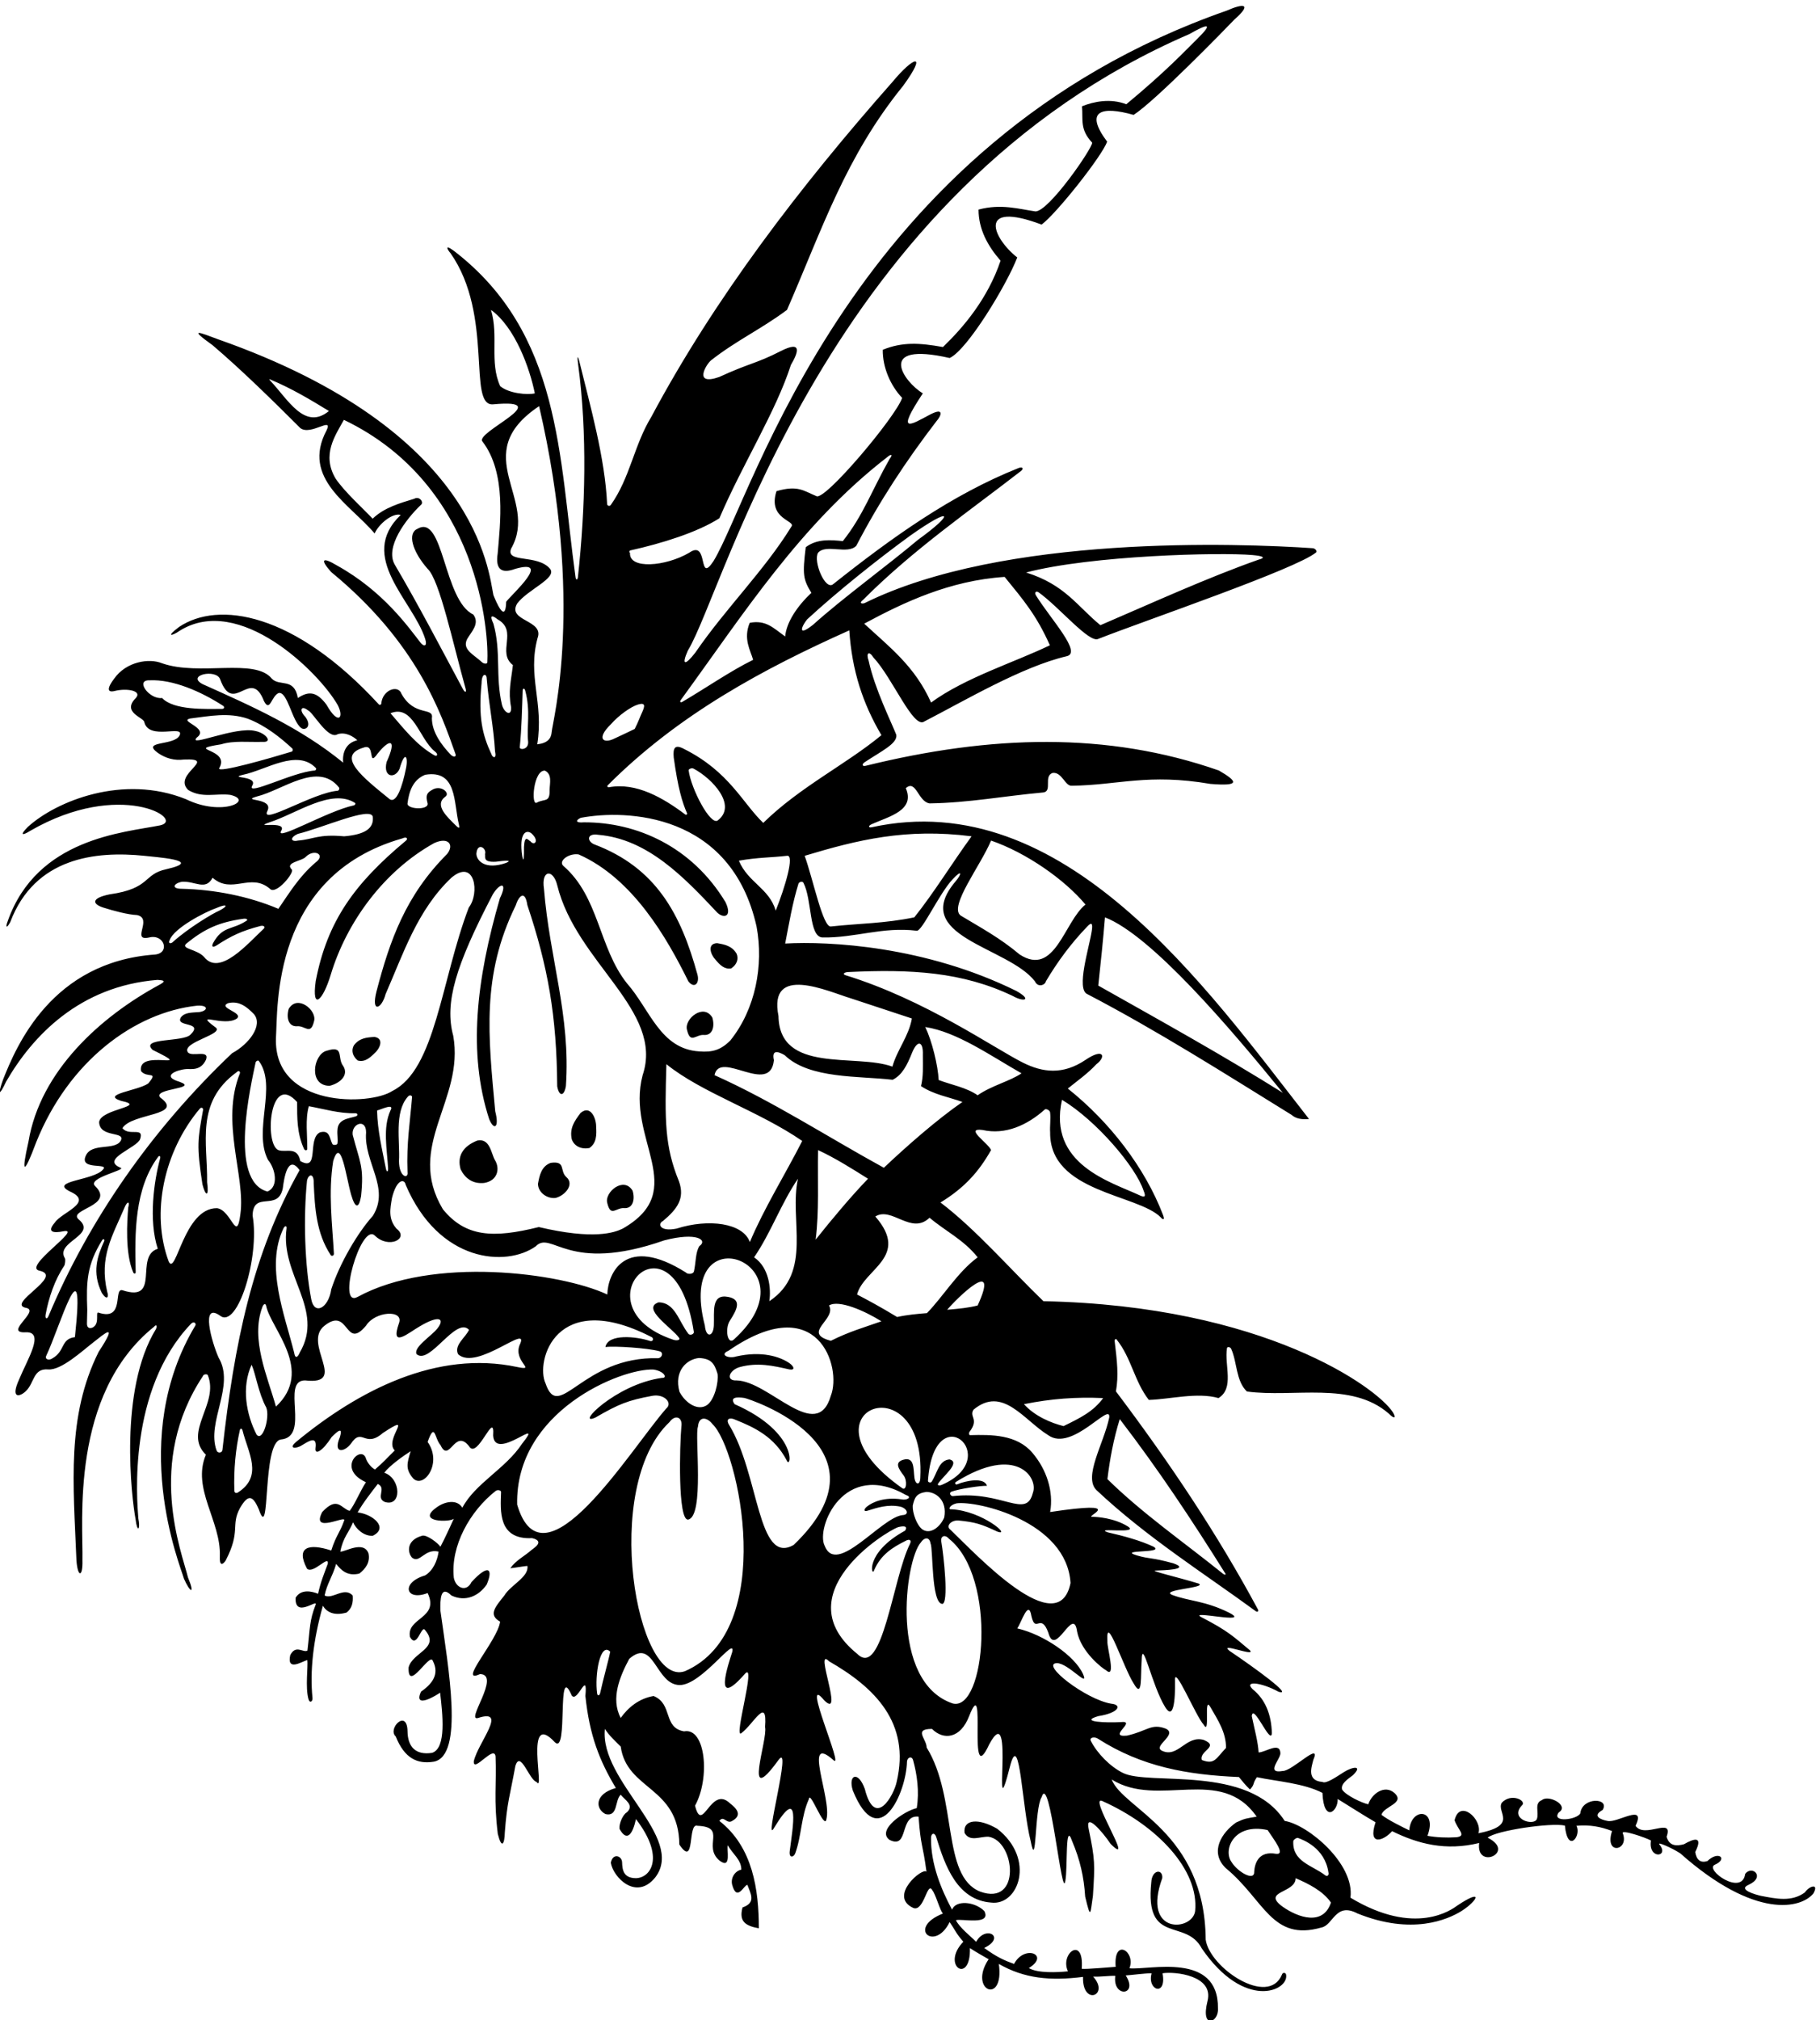 <?xml version="1.0" encoding="UTF-8" standalone="no"?>
<svg xmlns:inkscape="http://www.inkscape.org/namespaces/inkscape" xmlns:sodipodi="http://sodipodi.sourceforge.net/DTD/sodipodi-0.dtd" xmlns="http://www.w3.org/2000/svg" xmlns:svg="http://www.w3.org/2000/svg" version="1.1" id="svg1" width="721.435" height="800.535" viewBox="0 0 721.435 800.535">
  <defs id="defs1"></defs>
  <g id="g1" transform="translate(-41.865,-116.519)">
    <path id="path1" d="m 5694,1425.03 c -39.94,-29.05 -85.44,-18.77 -130.71,-10.24 -15.51,3.52 -69.82,18.41 -37.54,32.68 52.65,23.6 10.52,60.3 -9.66,32.67 -9.08,-67.17 -121.56,12.72 -90.78,27.24 40.31,17.49 11.5,43.67 -21.96,10.98 -19.99,-6.02 -32.41,2.93 -36.13,27.14 24.73,49.47 -4.48,39.94 -33.46,23.19 -21.12,-5.66 -43.73,-6.66 -51.87,22.2 21.79,61.72 -65.35,-7.26 -92.59,32.68 32.68,68.98 -54.46,7.26 -83.51,14.52 -19.97,3.63 -47.2,14.52 -14.52,32.68 22.45,36.71 -61.27,39.23 -66.52,-9.93 -10.32,-19.98 -87.83,-28.35 -64.2,2.67 32.68,19.97 -30.25,54.1 -50.55,36.49 -23.6,-9.08 -7.54,-36.49 -14.8,-56.46 -9.43,-21.57 -81.7,0 -45.39,39.94 18.12,14.3 -30.86,39.46 -59.04,8.86 -17.43,-27.85 51.15,-67.34 -69.62,-90.89 12.53,40.96 -56.15,103.55 -71.15,38.55 10.45,-29.99 36.68,-46.34 5.64,-50.51 -30.54,-1.91 -59.3,-0.53 -86.53,4.27 C 4600,1675 4520,1680 4515,1610 c -20.79,10 -63.74,31.04 -82.75,46.25 5.45,25.41 72.62,34.49 38.13,65.35 -29.05,25.42 -67.39,-2.58 -77.56,-33.95 -18.59,3.8 -66.68,26.22 -78.05,43.95 -5.11,17.29 18.27,32.03 32.16,42.65 31.16,30.47 -1.41,25.54 -26.84,9.34 -23.75,-15.13 -53.2,-35.64 -63.93,-29.31 -47.21,3.63 -32.68,43.57 -27.24,65.36 25.01,58.16 -61.72,-32.68 -90.77,-32.68 -52.65,-9.08 -7.26,34.49 -7.26,52.65 -0.98,35.87 -44.95,2.56 -64.92,2.56 -1.62,30.22 -11.88,67.82 -20.41,108.18 4.05,41 56.98,-89.2 59.91,-50.83 -1.62,55.4 -19.08,100.11 -57.2,130.98 -26.94,26.1 24.82,21.04 77.17,-7.53 46.29,-14.03 -71.45,71.55 -146,121.68 -34.19,27.54 79.16,-19.19 60.67,1.77 -48.57,40.6 -65.72,57.99 -143.41,98.04 -47.45,24.19 154.51,-23.43 80.45,14.52 -71.09,35.24 -117.25,33.4 -168.04,52.21 -40.06,16.15 103.77,21.04 78.55,34.01 -64.94,20.02 -152.2,39.42 -127.06,38.94 18.88,0.67 105.81,2.58 50.86,21.67 -69.09,18.82 -66.52,11.33 -108.17,23.34 -60.9,18.66 86.19,5.01 49.34,26.1 -38.55,18.17 -88.55,31.89 -136.2,42.71 -44.34,15.93 98.21,-6.58 59.14,17.96 -40.56,24.98 -91.12,28.33 -105.64,28.33 -23.61,0 110.98,49.74 -125.29,14.28 10.9,61.73 -10.89,127.08 -52.65,176.1 -46.53,55.15 -122.52,54.67 -186.02,52.93 -3.38,-0.1 -4,6.69 -1.61,9.84 29.38,38.61 -1.7,44.08 11.73,65.91 87.14,72.62 150.03,-31.28 223.11,-76.03 70.8,-50.83 187.39,102.68 181.54,52.65 -16.34,-78.07 -77.91,-176.43 -38.12,-216.04 149.23,-140.45 323.92,-250.34 474.83,-360.87 5.14,-3.77 9.53,-0.39 6.6,5.06 -121.63,226.34 -265.56,440.72 -423.34,649.91 8.45,47.31 3.37,90.76 -3.81,149.92 -0.54,4.4 3.3,7.85 5.62,4.97 44.39,-55.12 53.09,-125.09 96.23,-180.31 63.54,1.82 144.14,23.61 207.68,5.45 47.95,29.76 17.1,97.16 25.23,148.72 0.79,5.06 9.88,3.77 12.52,-2 18.08,-39.53 13.7,-95.48 46.96,-127.17 139.68,-18.96 311.64,31.48 423.08,-66.08 17.83,-17.95 21.88,-11.89 11.56,4.69 -46.71,72.54 -382.59,317.18 -1041.11,330.5 -98.03,94.41 -201.51,214.22 -306.81,294.11 70.39,43.09 113.48,90.28 150.68,156.12 -7.26,19.98 -81.35,67.25 -25.41,59.91 68.05,-15.3 132.91,14.02 185.62,61.09 3.54,3.16 14.82,-2 15.69,-8.5 2.53,-18.97 -1.15,-40.92 0.2,-59.85 -1.92,-178.84 261.18,-183.84 329.6,-252.99 3.31,-4.54 14.16,-12.16 6.99,6.63 -54.11,141.87 -159.75,278.33 -283.94,377.08 29.05,23.6 58.1,43.57 85.33,72.61 29.59,22.27 21.83,49.79 -32.68,12.71 -67.85,-45.7 -128.39,-37.19 -186.6,-8.05 -86.02,43.06 -290.94,187.23 -528.34,260.34 -10.35,3.19 -4.48,9.44 9.24,9.6 184.23,8.72 338.41,0.97 489.62,-71.66 33.62,-18.92 57.38,-11.1 10.01,15.23 -271.74,134.18 -558.93,148.63 -688.95,141.3 11.52,59.26 21.55,120.01 39.56,178.19 1.85,5.99 12.15,7.99 14.83,2.82 26.33,-50.82 15.71,-160.28 56.35,-162.86 98.04,-1.81 179.73,32.68 281.39,19.97 15.88,-2.28 67.84,112.52 107.37,153.78 29,31.12 26.14,14.26 9.14,-5.74 -141.8,-165.96 155.47,-194.66 235.69,-298.72 9.08,-19.95 30.87,-10.89 32.68,0 34.5,58.09 74.44,112.56 123.46,163.39 14.24,15.36 16.35,6.93 13.25,-13.36 -7.68,-50.28 -47.28,-173.37 -13.25,-188.15 208.77,-108.93 408.47,-236.02 608.18,-359.47 14.52,-12.71 32.67,-14.52 52.64,-12.71 -306.44,392.88 -729.82,994.93 -1303.51,869.3 -9.64,-2.11 -11.02,4.27 0.16,9.23 53.16,23.6 130.02,41.26 101.52,107.27 30.86,27.23 36.31,-39.94 70.8,-45.39 118.01,1.82 219.67,21.79 339.49,32.68 27.28,4.05 -0.48,48.58 27.23,58.09 28.62,3.66 37.21,-40.9 58.1,-38.12 137.97,1.82 225.92,37.25 412.11,5.45 89.6,-7.29 82.2,6.78 25.42,39.94 -333.03,116.3 -679.25,105.99 -1053.26,13.88 -10.23,-2.17 -11.11,5 -2.61,10.68 48.68,32.51 98.46,55.48 94.51,81.68 -15.52,39.51 -64.25,136.69 -82.34,220.33 -8.76,24.39 1.47,30.53 13.65,10.68 57.75,-61.38 119.63,-215.15 152.21,-191.12 119.83,61.73 291.53,163.44 424.06,194.3 46.8,10.48 -45.84,108.23 -91.32,181.19 -5.28,8.45 -0.06,14.88 8.03,9.11 61.18,-43.71 150.64,-152.32 177.6,-138.59 143.42,56.28 591.4,208.86 649.27,257.73 4.03,3.41 -2.66,11.98 -9.87,12.47 -220.22,14.92 -922.18,40.99 -1335.64,-163.45 -7.6,-2.89 -18.53,-0.85 -4.47,9.82 149.53,149.96 318.39,265.71 470.24,383.6 9.73,7.55 4.63,13.6 -7.41,8.8 -199.36,-79.53 -377.22,-206.91 -551.84,-345.58 -23.87,-21.46 -60.66,68.79 -45.39,93.29 23.6,27.23 88.55,-6.37 113.96,20.87 68.68,132.2 148.4,253.2 238.98,371.24 14.3,15.87 24.32,42.37 -19.41,19.51 -57.34,-30.51 -103.44,-60.8 -21.27,63.33 -56.78,33.81 -142.69,155.98 79.88,105.3 52.39,23.64 169.63,216.98 201.52,299.55 -72.93,57.24 -121.76,170.79 72.62,98.03 44.51,33.12 179.56,203.38 195.31,247.03 -69.48,92.66 -16.18,106.82 78.82,79.76 64.92,41.51 274.1,256.66 300.43,284.13 54.5,47.94 26.73,48.68 -22.72,26.61 C 2847.93,6640.17 2560.4,5586.84 2441.32,5391.94 c -47.59,-71.83 -13.25,66.08 -72.33,24.96 -70.26,-41.22 -180.17,-50.35 -176.53,-0.38 -3.25,1.59 -2.41,6.48 1.14,7.27 93.7,20.74 199.97,53.95 265.25,95.76 67.17,157.95 168.18,317.05 213.13,456.99 20.58,34.67 36.7,75.56 -31.59,40.45 -72,-36.79 -90.59,-34.48 -182.34,-76.62 -77.01,-26.82 -39.74,36.02 -24.66,49.24 73.86,58.43 152.01,94.61 226.97,150.83 105.3,241.45 174.11,455.83 346.58,668.24 73.34,101.12 30.98,87.32 -32.5,10.74 -275.95,-312.26 -530.12,-644.49 -718.92,-998.51 -50.87,-83.07 -62.99,-181.24 -120.32,-261.64 -3.34,-4.97 -10.72,-2.9 -10.99,2.85 -6.23,136.26 -49.87,290.54 -82.13,422.18 -5.52,22.52 -7.62,18.93 -4.44,-4.64 27.96,-207.76 21.63,-432.61 -0.4,-635.05 -1.04,-9.52 -5.88,-9.97 -7.15,-0.75 -49.93,361.42 -42.36,726.6 -362.79,972.68 -31.44,22.64 -16.19,-0.33 -9.82,-7.15 130.48,-186.13 48.75,-458.69 127.83,-450.35 191.53,17.72 -56.24,-83.51 -32.68,-110.74 72.62,-94.41 52.65,-246.91 45.39,-334.05 -6.7,-44.6 9.07,-61.72 52.65,-45.39 110.06,31.18 -9.08,-74.43 -27.23,-98.03 -1.82,-68.99 -30.87,1.81 -38.13,19.97 -14.48,67.5 -45.28,489.72 -820.736,762.03 -54.676,20.38 -90.824,35.79 -16.191,-17.69 85.327,-72.62 179.727,-165.21 261.427,-246.9 31.28,-24.02 99.17,36.83 78.06,-7.26 -76.24,-143.43 72.62,-221.49 143.43,-306.82 12.7,29.05 54.13,62.45 77.73,55.19 -130.71,-125.27 36.64,-254.89 72.95,-369.26 6.61,-20.8 -2.14,-24.43 -12.71,-12.71 -36.31,46.33 -111.2,154.51 -250.31,231.53 -44.29,26.62 -50.62,17.87 -17.28,-19.48 257.54,-211.62 327.88,-422.1 370.73,-542.67 3.16,-8.91 -6.75,-9.65 -14.23,-1.78 -27.98,29.41 -56.23,67.56 -56.23,109.1 6.13,34.23 -51.93,2.62 -90.77,72.62 -9.31,27.64 -56.61,12.14 -60,-29.39 -0.27,-3.35 -4.88,-5.08 -7.36,-2.38 -252.36,274.84 -478.832,309.12 -595.269,230.78 -41.688,-31.22 -20.766,-27.19 1.992,-11.22 177.197,110.61 414.587,-123.04 470.817,-221.6 19.84,-38.22 1.41,-61.17 -33.49,1.13 -28.93,38.82 -52.64,41.75 -85.32,19.97 -11.2,62.45 -54.47,32.68 -78.07,58.1 -50.7,62.01 -215.445,6.29 -326.781,45.38 -38.261,15.76 -106.863,5.33 -142.875,-46.17 -29.886,-39.78 -10.058,-39.69 2.043,-36.32 34.946,8.77 82.625,1.16 62.766,-20.99 -43.57,-43.57 25.418,-58.1 25.418,-72.62 14.523,-54.46 118.687,-6.23 105.297,-38.13 -14.524,-32.67 -116,-15.48 -65.36,-52.64 23.602,-16.34 49.02,-23.6 78.071,-19.97 103.457,4.42 -36.313,-43.58 12.707,-90.78 41.754,-25.41 83.507,-9.07 125.264,-14.52 72.36,-16.56 -23.846,-65.84 -131.971,-12.89 -186.954,75.4 -386.153,-5.38 -470.946,-82.26 -26.359,-26.43 -16.371,-26.52 6.899,-11.89 267.933,154.71 464.226,33.52 387.242,16.26 -108.93,-21.78 -367.059,-38.13 -454.27,-284.95 -8.144,-20.79 -2.742,-22.58 7.489,-2.98 72.98,192.77 254.886,211.97 399.578,197.16 27.23,-3.63 183.894,-12.92 65.355,-39.94 -70.066,-14.97 -45.293,-57.43 -168.836,-74.91 -55.902,-11.29 -51.988,-28.9 -18.797,-39.46 30.868,-9.81 73.543,-21.13 100.274,-22.22 48.976,-10.06 -19.75,-79.45 36.527,-66.74 44.274,11.07 62.867,-45.47 18.156,-50.83 -309.347,-21.61 -414.363,-273.47 -453.652,-372.13 -16.101,-44.69 -12.758,-52.64 8.82,-6.7 78.848,136.52 219.329,284.77 451.305,303.2 6.871,-1.12 31.848,-0.01 8.27,-13.14 -178.047,-95.63 -357.914,-258.55 -392.739,-468.47 -21.933,-96.07 -14.523,-102.67 22.469,-3.28 96.856,242.73 293.656,388.28 480.426,408.15 33.617,1.94 32.805,-14.79 6.699,-19.09 -25.305,-1.85 -44.023,-1 -55.371,-15.76 -18.547,-30.57 69.953,-11.13 28.277,-51.77 -22.582,-22.58 -151.371,-8.36 -112.601,-45.23 136.117,-66.71 -46.403,6.34 -34.578,-63.23 18.855,-22.51 53.593,1.68 21.433,-36.82 -30.711,-21.63 -142.597,-32.17 -80.711,-51.86 81.524,-17.03 -61.507,-23.34 -65.554,-63.27 1.597,-48.34 80.894,-25.51 64.027,-56.13 -18.156,-29.05 -85.859,-4.68 -103.527,-43.55 -21.789,-45.39 71.636,-20.21 50.875,-41.78 -27.45,-32.92 -162.481,-33.38 -98.035,-65.36 72.621,-32.67 -25.415,-61.72 -45.387,-92.58 -25.414,-29.05 -3.41,-31.76 25.418,-25.86 61.449,11.71 -124.071,-107.42 -70.805,-117.57 74.438,-16.34 -102.305,-99.22 -39.937,-110.74 42.671,-8.62 -70.551,-77 0,-72.62 55.488,0.87 4.207,-79.29 -21.297,-140.91 -26.922,-59.47 3.3,-51.52 20.965,-33.79 24.964,24.2 20.851,67.81 65.687,63.96 39.547,-3.12 102.172,55.69 137.582,82.92 26.363,20.28 75.184,64 13.102,-30.27 -96.219,-192.44 -75.446,-394.52 -66.297,-621.33 3.738,-52.04 19.312,-51.19 17.824,0 2.691,110.83 -37.883,493.58 213.48,695.88 6.434,7.88 9.832,3.69 5.973,-6.42 -111.875,-181.37 -72.734,-504.7 -61.047,-567.06 4.926,-41.9 15.231,-31.47 8.133,3.22 -4.191,56.19 -31.582,380.84 156.488,578.46 6.532,7.74 15.942,5.14 14.078,-3.61 -202.332,-336.46 -46.378,-713.51 -34.441,-755.45 17.914,-40.97 34.09,-49.54 11.941,3.83 -18.367,76.12 -126.32,341.9 44.18,599.49 1.449,6.76 13.27,7.22 14.844,3.38 34.918,-85.09 -75.121,-169.46 -5.637,-237.21 -42.719,-100.82 44.856,-196.82 41.653,-301.63 -1.907,-31.27 8.75,-26.59 17.355,-13.43 45.752,88.33 14.442,103.96 42.442,156.02 24.1,41.22 37.84,39.77 56.5,-4.35 35.54,-103.34 8.46,199.84 65.35,208.78 89.25,7.7 -1.05,176.24 72.18,176.1 131.99,-15.36 -10.45,110.74 58.54,163.39 73.48,57.8 59.91,-76.25 123.45,0 27.01,43.23 113.13,48.1 98.03,7.26 -27.23,-78.06 28.11,-28.71 62.38,-9.29 58.91,34.92 74.85,22.19 51.98,-6.73 -17.93,-22.67 -72.88,-56.62 -61.71,-76.57 39.11,-33.14 117.02,113.79 156.13,72.63 -10.89,-23.61 -45.39,-45.39 -32.68,-72.63 56.5,-52.02 217.52,97.59 183.37,27.24 -19.43,-49.42 52.71,-77.92 -7.27,-65.36 -239.64,50.84 -472.02,-68.99 -659.01,-223.3 -20.47,-17.39 -6.28,-21.46 12.71,-12.71 23.05,13.54 50.83,34.49 45.39,-5.45 -2.84,-22.35 20.32,-10.28 48.2,32.94 18.81,18.8 33.86,30.91 24.41,-0.26 -21.19,-50.03 12.49,-46 32.68,-19.97 33.65,50.87 41.08,-14.91 95.4,32.12 98.13,64.71 2.31,-18.22 35.31,-52.09 -22.98,-22.25 -33.24,-34.88 -58.75,-56.6 -6.8,3 -20.22,14.85 -26.57,31.19 -11.55,45.67 -91.35,-27.71 -0.44,-69.21 -16.67,-25.09 -33.33,-66.42 -48.62,-85.39 -25.42,7.26 -36.42,45.3 -81.66,-3.35 -35.1,-67.39 73.24,-7.15 65.36,-25.42 -13.69,-38.73 -23.27,-42.02 -38.49,-89.24 -67.02,21.85 -106.59,10.92 -72.25,-54.18 18.48,-17.17 65.75,42.7 61.94,14.74 -10.67,-29.26 -21.13,-53.52 -28.93,-89.5 -18.16,7.26 -50.73,15.29 -67.07,-11.94 -2.62,-62.38 66.08,-2.4 59.91,-20.3 -18.99,-48.84 -16.27,-67.69 -24.58,-137.12 -12.71,-7.26 -34.93,19.03 -51.27,-13.64 -10.83,-49.39 34.71,-18.82 50.94,-14.42 2.62,-18.34 -6.51,-81.37 3.46,-116.55 3.84,-13.57 13,-6.88 11.93,3.68 -7.96,78.16 1.7,170.93 31.02,274.46 10.89,-18.15 32.53,-31.01 70.66,-20.12 16.33,12.71 19.96,30.86 18.15,50.83 -25.42,27.24 -60.09,-12.7 -83.69,0 6.93,35.04 23.49,55.99 34.38,94.12 14.53,-18.16 32.97,-37.84 69.28,-28.76 18.15,14.52 32.68,32.68 27.23,59.91 -14.52,39.94 -71.42,3.63 -84.12,5.44 8.42,43.14 25.41,56.61 38.12,87.48 7.26,-18.16 31.48,-42.09 58.71,-40.27 48.54,24.1 -0.72,64.85 -45.13,69.53 14.81,27.12 41.83,61.29 59.98,84.89 27.23,-12.71 -6.93,-40.7 20.3,-53.41 51.73,-16.89 50,69.46 -0.95,86.85 16.34,21.79 58.72,51.45 78.68,64.16 -10.89,-36.31 -16.4,-53.2 7.59,-81.3 31.7,-31.15 87.87,45.58 42.92,108.86 22.22,61.79 20.41,10.34 38.56,-9.63 26.18,-55.72 41.97,51.59 84.89,-3.08 25.09,-42.83 77.48,113.16 71.86,31.48 5.44,-79.88 157.49,65.71 86.09,-24.22 -49.02,-74.43 -139.79,-118 -177.92,-190.62 -16.34,27.23 -54.46,18.15 -78.06,0 -59.91,-43.57 41.75,-43.57 52.64,-32.68 -12.7,-27.23 -25.41,-56.28 -39.94,-83.51 -7.26,10.89 -38.63,35 -53.15,33.18 -48.19,-12.71 -45.82,-49.52 -31.3,-65.86 23.6,-18.15 36.72,28.15 79.01,18.15 -3.63,-27.23 -16.34,-56.27 -39.94,-70.8 -74.07,-21.81 -58.1,-78.06 7.26,-52.65 36.31,-76.25 -63.54,-72.61 -52.65,-130.71 21.35,-38.23 34.04,38.68 45.39,19.97 45.38,-54.46 -38.61,-65.79 -49.5,-111.18 -2.35,-76.38 63.59,46.79 72.18,19.97 21.79,-41.76 -4.53,-70.37 -35.39,-92.15 -23.6,-54.47 49.94,-8.16 57.2,-2.71 7.24,-62.65 19.55,-165.76 -24.02,-179.32 -49.96,-7.74 -72.45,19.06 -73.12,64.02 -1.03,68.95 -60.97,7.79 -35.02,-15.37 25.69,-64.59 63.81,-83.22 113.61,-74.96 90.24,17.96 43.27,277.98 19.44,449.8 -0.94,32.72 0,78.06 32.69,45.38 41.77,-20.01 81.69,-1.81 105.29,32.68 19.54,45.87 6.39,63.61 -45.39,7.26 -14.52,-30.86 -46.76,-18.2 -52.65,12.71 -10.15,94.81 47.67,198.24 124.72,258.87 5.57,4.39 16.24,2.05 16.07,-3.18 -1.85,-54.97 -9.84,-142.74 92.46,-137.41 40.47,-9.69 3.42,-30.73 -2.32,-35.88 -19.05,-17.11 -45.84,-30.11 -62.59,-53.84 5.45,0 45.48,6.83 50.92,6.83 5.45,-32.68 -50.42,-57.17 -68.57,-88.04 -30.01,-37.25 -47.2,-58.09 -12.71,-78.06 -7.26,-56.28 -129.06,-188.07 -59.91,-156.13 64.09,-1.34 -45.39,-143.42 -5.44,-130.72 89.71,28.82 -0.84,-73.84 -13.08,-129.07 -2.28,-37.08 61.53,51.51 64.85,13.85 3.2,-83.17 -5.96,-126.05 6.67,-230.38 11.91,-46.8 20.11,-29.62 20.92,4.16 6.61,89.97 15.21,109.08 31.38,198.02 14.98,49.64 41.36,-41.75 63.15,-47.2 26.86,-38.74 -38.77,218.85 54.85,118.01 40.91,-39.3 4.09,245.84 49.94,139.7 17.28,-24.57 48.14,79.78 40.84,-1.73 12.22,-117.15 41.75,-192.44 90.77,-274.13 -64.14,-17.7 -61.36,-62.19 -30.91,-77.61 38.12,-9.08 27.28,41.3 45.43,57.64 12.28,-15.88 41.76,-30.87 18.16,-52.65 -10.9,-5.45 -23.63,-32.7 -21.81,-49.04 22.25,-40.79 39.52,-15.47 49.04,29.07 87.76,-114.1 43.64,-175.18 0,-176.1 -37.5,0.29 -40.55,24.69 -41.31,47.38 -0.66,19.83 -28.16,28.43 -33.59,-1.56 7.27,-43.57 75.97,-114.22 132.87,-42.96 90.28,119.85 -167.05,285.29 -150.56,441.93 12.71,-19.97 30.86,-36.31 47.2,-52.66 18.16,-130.71 172.95,-118.3 174.65,-291.82 48.52,-72.25 23.65,66.32 54.1,55.82 88.96,-3.63 14.52,-59.91 65.36,-103.48 38.12,-29.05 19.97,36.3 25.41,45.38 12.71,-25.41 39.94,-41.76 39.94,-72.61 -18.15,-3.64 -32.68,-23.61 -27.23,-45.39 14.53,-52.65 36.31,1.81 45.39,0 8.2,-24.06 28.15,-52.67 -14.55,-67.2 -11.37,-41.8 8.67,-54.88 48.6,-62.14 0,114.38 -17.71,241.9 -117.56,319.96 12.7,18.16 21.78,-10.89 38.12,0 33.21,18.16 10.02,39.5 -6.32,52.21 -58.09,56.28 -82.25,-94.42 -104.42,-6.82 45.38,81.69 31.91,233.96 -32.68,221.48 -63.54,10.9 -32.68,81.7 -90.77,105.3 -43.57,-7.26 -76.25,-34.49 -98.04,-65.36 -30.86,58.1 -1.81,125.27 25.42,176.1 74.43,65.36 78.06,-78.06 150.68,-78.06 65.36,0 168.52,150.89 156.13,98.04 -9.08,-29.05 -61.29,-178.29 38.56,-63.91 34.13,36.51 -35.53,-197.22 -11.33,-177.55 36.79,27.3 78.07,112.55 70.8,18.15 9.08,-36.31 -68.98,-248.72 39.95,-98.03 42.32,57.95 -45.99,-261.72 -12.71,-201.52 78.82,129.99 55.47,1.92 46.28,-69.71 -2.87,-22.41 11.87,-18.96 16.29,-7.06 18.87,50.78 17.37,110.61 40.91,162.1 3.17,27.32 46.37,-94.11 52.26,-60.03 16.29,59.48 -72.23,257.91 20.36,176.22 35.43,-34.29 -99.16,265.42 -27.23,177.91 61.31,-61.01 -31.85,163.6 14.52,116.19 136.16,-78.06 243.36,-183.27 201.52,-359.42 -7.7,-38.16 -64.22,-142.33 -94.85,-21.09 -19.9,55.5 -50.46,42.42 -35.87,-4.37 76.87,-189.65 159.46,-7.88 161.51,86.07 0.8,12.68 14.5,17.89 18.33,3.91 11.48,-41.96 18.96,-92.25 10.78,-142.63 -35.89,-7.71 -121.28,-65.03 -81.28,-94.49 59.09,-29.78 28.11,75.88 86.73,69.08 6.39,-90.8 12.18,-78.34 23.58,-164.15 -10.89,14.52 -115.06,-72.74 -39.57,-107.76 32.3,-13.28 41.87,82.08 56.95,52.5 9.96,-11.38 22.58,-60.17 31.66,-69.25 -108.26,-42.76 -24.59,-115.93 19.97,-25.41 17.08,-24.68 18.65,-33.39 40.8,-58.59 -68.8,-71.78 22.72,-130.36 19.57,-18.97 19.12,-12.44 37.67,-22.73 55.82,-33.19 -62.32,-93.25 47.77,-138.71 30.45,-14.09 76.25,-43.57 152.91,-50.83 250.95,-38.55 -2.68,-88.34 80.8,-54.84 30.03,0.85 21.63,-1.13 51.07,3.24 66.09,2.22 -8.8,-66.41 70.08,-58.87 31,1.27 14.62,0.79 61.09,7.02 77.14,6.35 -13.92,-52 45.81,-70.42 32.69,0.11 36.94,5.91 154.34,-6.6 133.89,-83.43 -21.36,-84.91 34.14,-64.32 31.23,-21.25 2.01,170.2 -205.61,113.29 -263.82,119.52 19.77,49.8 -47.94,93.02 -41.05,4.32 -20.42,-1.14 -85.27,-7.53 -101.16,-5.92 7.92,100.61 -66.06,46.19 -41.06,-7.45 -31.61,-3.19 -89.7,-6.12 -116.61,9.7 64.12,39.08 -12.67,71.56 -44,12.33 -29.97,10.85 -51.25,20.33 -88.98,47.6 66.39,32.28 4.26,69.45 -24.03,18.27 -16.58,16.96 -49.41,41.98 -60.2,64.45 16.34,5.45 106.52,-16.45 84.73,27.12 -29.04,29.05 -85.43,33.31 -96.33,4.27 -32.76,60.99 -63.67,136.59 -62.65,213.93 0.18,14.47 11.02,16.79 15.36,2.71 26.47,-86.04 62.19,-187.69 163.59,-195.49 81.81,-10.48 133.59,129.68 18.59,219.69 -55.88,32.72 -102.63,28.59 -97.59,-12.24 15.88,-27.68 45.87,-10.05 71.74,-11.38 79.51,-12.69 98.24,-208.41 -25.42,-163.39 -115.68,46.63 -66.2,278.68 -159.34,429.41 0,25.42 -40.36,55.32 15.92,55.32 34.5,-34.5 84.87,-29.14 110.75,38.12 54.58,138.87 -7.35,-229.44 59.97,-83.83 79.88,147.05 3.57,-295.6 63.48,-59.59 28.15,98.46 33.97,-127.5 59.91,-228.75 18.15,-94.74 10.89,96.22 32.68,130.71 24.47,78.46 60.8,-317.17 70.8,-248.71 7.26,39.93 -1.4,179.98 19.97,118 23.86,-56.14 35.22,-106.76 39.02,-165.62 17.04,-71.87 15.12,-49.96 23.09,2.03 6.08,95.87 6.42,106.73 -12.57,199.26 -11.44,51.49 39.46,-5.75 65.36,-44.33 78.16,-77.84 -73.72,154.5 -22.31,126.67 160.44,-72.31 286.16,-203.37 274.13,-326.79 -7.83,-60.35 -159.96,-71.58 -98.03,98.04 2.76,28.17 -30.87,26.84 -32.68,-12.71 -19.51,-188.33 102.73,-105.37 150.69,-196.84 126.62,-184.35 257.94,-127.01 251.31,-79.03 -0.62,8.25 -10.71,8.65 -12.63,1.07 -40.62,-97.25 -215.75,20.74 -227.19,104.44 -2.35,320.72 -246.49,388.87 -280.19,477.17 139.8,-87.14 324.97,43.57 432.09,-110.74 -30.87,-5.45 -33.88,-4.61 -61.12,-17.32 -41.75,-29.05 -81.11,-87.32 -30.97,-136.01 115.1,-94.69 136.96,-219.67 285.5,-176.86 34.93,6.87 41.44,76.34 106.88,41.83 162.78,-65.64 269.17,-18.14 309.91,6.94 48.9,31.01 67.15,69.44 -11.76,16.83 -16.52,-12.12 -125.32,-93.41 -318.87,23.13 13.22,101.15 -127.07,217.86 -196.06,228.75 -108.93,169.78 -405.58,103.48 -482.92,143.42 -37.45,18.72 -76.03,58.01 -94.91,95.21 -4.93,9.69 10.45,13.27 21.18,6.41 130.95,-83.84 265.93,-107.61 420.31,-114.33 11.76,-13.98 18.09,-22.95 32.95,-37.04 15.11,15.82 6.63,16.65 20.64,36.61 59.91,-12.71 139.03,-17.72 195.31,-46.77 3.95,-91.74 47.2,-54.46 45.38,-18.15 38.01,-23.23 75.16,-47.57 112.91,-69.39 -24.45,-74.06 25.55,-54.06 49.34,-26.54 77.4,-38.05 159.87,-59.59 259.48,-35.22 -10.23,-82.01 111.73,-27.3 25.27,15.79 24.16,21.37 189.48,45.5 230.21,36.09 8.31,-85.53 50.03,-30.6 34.45,-0.61 39.94,3.63 72.73,-2.67 106.15,-15.6 -24.1,-73.58 52.05,-58.7 32.02,-7 -6.19,12.86 67.74,-12.35 83.93,-21.25 -9.03,-57.84 56.57,-49.48 24.89,-11.53 -6.6,8.84 36.92,-10.35 62.24,-26.58 224.71,-199.14 361.45,-163.99 396.99,-119.56 17.6,31.63 -12.93,22.07 -25.42,2.98 z M 3652.09,2835.38 c 116.67,-152.03 215.08,-301.22 314.62,-460.04 2.69,-4.29 -1.91,-4.76 -6.92,-0.73 -115.66,93.3 -240.08,179.28 -344.49,281.96 7.26,59.91 18.63,120.71 36.79,178.81 z m -49.5,62.64 c -29.05,-39.94 -67.37,-58.79 -118.01,-83.51 -36.31,9.08 -85.33,29.05 -118,65.36 81.69,16.34 154.31,21.78 236.01,18.15 z m -122.62,888.73 c 102.75,-61.98 220.26,-200.41 243.14,-270.67 8.04,-18.72 3.32,-21.08 -12.71,-13.45 -84.83,39.51 -273.34,91.79 -230.43,284.12 z m 128.07,543.67 c 138.27,-53.78 372.16,-328.6 530.11,-522.85 -179.73,112.56 -366.72,216.04 -550.09,319.52 7.26,67.17 14.53,136.16 19.98,203.33 z m 575.38,-2743.07 c 14.51,-5.46 79.76,-29.08 90.49,-102.11 2.5,-8.39 -3.03,-14 -9.16,-9.32 -40.2,30.71 -98.71,40.65 -95.44,101.95 0.23,4.1 10.06,11 14.11,9.48 z m -7.15,-119.91 c 38.13,-16.34 81.7,-38.13 105.3,-72.62 -23.6,-70.8 -97.93,-44.52 -143.42,-12.71 -65.36,47.2 38.12,39.94 38.12,85.33 z m -58.09,72.62 c -51.66,9.51 -63.54,-27.24 -65.36,-52.65 1.82,-30.86 -49.34,-1.82 -68,28.83 -25.42,36.31 7.67,116.69 107.94,94.62 17.61,-26.91 54.97,-74.07 25.42,-70.8 z m -724.92,1076 c -19.76,-80.12 -89.94,6.91 -239.13,-10.24 -7.9,1.11 -10.9,10.59 -3.39,13.4 22.51,8.44 88.28,18.31 105.5,17.29 -7.42,26.66 -63.69,15.04 -87.01,5.06 -8.18,-4.1 -9.69,5.16 -4.5,7.18 179.23,111.88 245.19,12.01 228.53,-32.69 z m -385.3,51.42 c 11.68,-15.33 8.55,-48.09 -4.91,-37.41 -326.29,230.2 71.46,382.44 54.73,32.08 -0.15,-25.35 -14.9,-23.33 -17.67,-1.36 -3.49,26.58 0.68,63 -32.9,53.55 -27.28,-7.68 -14.4,-26.99 0.75,-46.86 z m -340.78,334.85 c -28.2,19.33 -82.97,37.01 -158.59,19.58 -22.84,-7.37 -50.7,5.48 -22.51,17.23 267.89,184.65 338.07,-50.28 305,-133.85 -41.83,-144.43 -183.37,43.57 -281.4,45.38 -31.92,-1.5 -22.98,29.01 7.99,39.19 55.33,15.67 102.25,4.12 149.96,-6.51 17.67,-3.04 14.02,9.06 -0.45,18.98 z m -386.51,35.13 c 11.69,-3.3 8.37,-17.99 -3.4,-20.67 -227.44,6.83 -296.45,-193.61 -336.51,-75.17 -30.87,65.36 30.12,284.65 315.01,138.63 8.11,-2.39 7,-16.55 -5.88,-11.41 -36.47,12.08 -122.91,22.43 -130.71,-18.75 25.87,3.73 126.43,-2.76 161.49,-12.63 z m 101.93,57.97 c 1.33,-6.57 -10.14,-11.71 -15.75,-6.45 -29.67,37.98 -39.87,93.75 -89.15,94.29 -52.85,-17.86 40.44,-76.11 61.09,-105.93 4.66,-6.72 -7.56,-9.23 -18.44,-5.1 -292.89,99.13 2.04,410.39 62.25,23.19 z m 15.57,-78.02 c 38.13,-1.82 46.04,-17.98 55.12,-47.03 3.63,-25.42 -8.75,-76.32 -30.53,-92.66 -27.24,-19.38 -64.71,4.58 -82.86,39.07 -17.17,62.34 21.96,97.27 58.27,100.62 z m 44.21,96.93 c -1.38,-33.52 -23.39,-38.45 -26.85,-0.19 -89.25,345.3 335.45,184.34 86.73,-41.44 -18.96,-17.85 -27.87,31.22 -12.2,55.85 20.33,31.92 37.31,62.73 -4.86,70.83 -51.89,9.98 -40.95,-44.47 -42.82,-85.05 z m -104.01,429.54 c -42.77,104.39 -42.45,182.08 -37.47,349.01 105.3,-85.32 275.95,-139.78 404.85,-228.74 -50.83,-99.85 -114.37,-201.52 -156.13,-301.37 -19.91,56.98 -123,70.72 -218.38,40.2 -50.97,-10.26 -56.86,14.66 -40.52,22.66 42.98,36.07 65.8,67.41 47.65,118.24 z m 269.34,-357.2 c 5.45,36.31 0,99.85 -45.38,130.71 50.83,74.44 79.88,159.76 130.71,234.2 -27.23,-121.64 45.39,-277.77 -85.33,-364.91 z m 145.24,450.23 c 50.84,-23.6 99.85,-54.46 148.87,-85.32 -49.02,-50.83 -107.11,-119.82 -156.13,-181.55 10.89,83.51 5.45,177.92 7.26,266.87 z m 38.13,-568.23 c -88.96,23.6 18.15,63.54 -5.45,105.29 29.05,18.16 107.11,-16.34 156.13,-47.2 -47.2,-16.78 -96.77,-30.75 -150.68,-58.09 z m 243.99,-491.43 c 5.27,23.73 10.48,37.13 40.7,41.14 29.12,-0.22 62.61,-25.38 53.15,-76.14 -12.13,-28.68 -40.33,-50.26 -63.31,-36.67 -18.43,11.53 -31.71,51.2 -30.54,71.67 z m 87.64,62.64 c -6.93,-3.32 -15.1,-2.35 -12.41,2.33 11.92,20.76 70.03,64.26 34.28,73.06 -32.38,-3.1 -35.99,-40.34 -53.39,-66.97 -3.39,-3.77 -11.23,-1.03 -10.71,3.37 18.05,257.99 229.32,69.7 42.23,-11.79 z m 105.89,534.08 c -27.45,-7.15 -54.57,-9.62 -90.77,-12.81 27.23,32.68 159.76,163.5 90.77,12.81 z m 0,143.42 c -59.58,-43.69 -103.78,-117.87 -151.18,-166.25 -28.2,-2.26 -57.02,-4.68 -88.9,-11.55 -48.14,29.15 -81.25,47.09 -119.38,67.06 19.97,76.25 159.19,112.01 54.42,232.36 49.01,30.86 107.16,-56.26 161.62,-3.61 47.2,-39.94 101.67,-65.36 143.42,-118.01 z m 130.72,548.27 c -34.5,-23.6 -88.96,-36.3 -130.72,-65.36 -34.49,23.61 -78.06,30.87 -116.19,45.39 -2.2,44.03 -19.97,116.19 -39.94,157.95 94.41,-14.52 194.26,-85.33 286.85,-137.98 z m -294.11,54.42 c 0,-38.12 1.82,-61.68 -5.44,-92.54 38.12,-25.42 83.51,-32.68 123.45,-47.2 -76.25,-52.65 -167.03,-132.53 -234.2,-196.07 -168.84,92.59 -330.41,197.88 -504.7,275.95 15.36,76.32 166.08,-62.67 176.98,44.44 -6.59,29.91 9.31,28.23 32.03,15.18 73.63,-71.51 222.42,-61.5 321.87,-73.44 28.41,14.13 43.18,43.82 57.33,79.17 16.36,41.34 34.5,36.27 32.68,-5.49 z m -214.23,168.88 c 59.92,-19.96 121.65,-39.93 181.55,-59.91 -9.07,-52.64 -43.57,-92.59 -58.09,-143.42 -108.93,39.94 -336.74,-22.17 -339.49,150.69 -31.32,156.61 147.94,73.12 216.03,52.64 z m -224.23,261.5 c -19.98,67.17 -82.58,83.44 -109.81,148.8 57.2,10.02 96.22,9.08 143.42,14.52 23.26,4.08 -5.33,-92.32 -33.61,-163.32 z m 923.19,18.09 c -63.54,-50.84 -90.9,-216.94 -196.07,-148.87 -59.91,50.07 -112.89,78.06 -176.1,116.19 -35.7,26.98 59.91,148.86 90.77,223.3 105.3,-36.31 219.3,-116.15 281.4,-190.62 z m -339.49,203.33 c -58.1,-79.88 -112.56,-168.84 -170.66,-241.46 -87.14,-18.15 -165.2,-18.15 -248.71,-27.23 -23.71,-3.42 -52.65,139.79 -78.07,210.59 157.03,47.25 301.76,83.15 497.44,58.1 z m 837.09,838.05 c 32.16,-2.88 41.09,-7.78 17.99,-13.83 -154.32,-54.47 -318.65,-129.82 -471.15,-195.17 -68.99,56.27 -105.2,120.71 -221.48,157 194.22,51.07 578.73,60.57 674.64,52 z m -738.55,-65.15 c 55.38,-68.07 94.89,-113.82 134.83,-203.72 -105.3,-50.83 -252.43,-96.22 -354.09,-170.65 -48.1,108.07 -123.91,165.2 -199.28,235.07 118,63.54 254.62,128.48 418.54,139.3 z m -282.19,122.4 c 125.47,88.99 136.23,69.41 24.15,-11.67 -91.91,-77.38 -225.88,-174.8 -313.06,-253.4 -48.35,-38.18 -33.52,-3.46 -17.62,16.07 90.48,83.29 210.51,179.12 306.53,249 z M 2364.74,5125.1 c 112.09,182.73 410.61,1369.08 1494.87,1837.13 54.41,31.07 73.66,34.86 22.53,-15.24 -36.38,-35.65 -90.19,-94.03 -210.52,-193.82 -47.2,18.15 -96.66,8.2 -132.05,-6.13 3.61,-39.26 -7.42,-68.33 30.29,-108.27 1.63,-15.79 -129.14,-205.45 -169.04,-204.93 -48.34,6.83 -101.91,23.6 -169.59,5.45 -0.09,-58.38 27.51,-108.76 65.64,-152.33 -38.28,-113.06 -110.26,-198.12 -171.75,-257.26 -70.56,12.75 -121.23,15.44 -179.33,-8.16 -0.72,-52.68 23.23,-107.03 57.72,-143.34 -17.62,-54.93 -232.51,-310.48 -255.88,-292.52 -37.04,14.9 -53.92,33.39 -118.61,14.64 -27.45,-84.76 60.21,-87.4 44.05,-106.19 -79.83,-129.92 -196.11,-243.65 -285.98,-374.93 -30.29,-39.18 -42.02,-38.69 -22.35,5.9 z m -21.1,-147.32 c 187.21,256.6 356.1,523 614.35,723.06 13.75,11.74 18.71,8.85 8.08,-4.64 -52.34,-92.18 -78.62,-168.49 -139.29,-244.72 -36.31,3.63 -76.95,7.29 -110.55,-18.16 -10.02,-82.06 -7.81,-95.64 16.87,-136.07 -42.66,-39.66 -74.54,-87.97 -78.18,-129.9 -35.37,25.05 -56.61,49.79 -105.62,40.71 -19.97,-47.9 2.13,-82.03 10.12,-110.35 -66.19,-32.25 -144.11,-86.13 -211.82,-125.64 -4.73,-2.76 -7.3,1.12 -3.96,5.71 z M 2846,5185.5 c 8.01,-120.91 40.48,-218.36 95.76,-312.26 -105.3,-87.14 -243.27,-154.31 -352.2,-261.42 -61.49,58.87 -101.74,153.15 -235.9,220.23 -28.21,15.27 -33.4,2.54 -30.9,-25.41 12.69,-91.63 25.3,-133.35 39.56,-165.83 1.22,-3.46 -2.24,-6.11 -5.38,-3.75 -65.86,49.44 -146.11,96.08 -227.06,81.02 -4.11,-0.77 -6.59,3.05 -3.7,5.94 210.64,211.05 463.72,346.87 719.82,461.48 z m -391.64,-566.03 c -21.66,-17.8 -80.05,94.07 -87.15,148.71 -0.56,4.35 9.19,8.25 14.58,5.4 56.12,-29.63 130.55,-109.38 72.57,-154.11 z m -319.07,286.14 c 23.6,26.66 59.01,52.39 81.63,59.12 23.2,6.67 19.1,-6.57 11.88,-22.87 -6.61,-13.73 -11.79,-29.7 -22.33,-50.06 -15.27,-7.23 -36.41,-17.69 -60.33,-28.57 -33.37,-16.68 -54.97,-0.57 -10.85,42.38 z m -95.92,-387.7 c 161.86,-71.54 263.35,-249.21 326.89,-378.11 18.15,-23.19 34.08,-5.95 27.23,19.97 -49.78,181.72 -123.89,318.5 -307.19,387.97 -22.46,8.94 -23.77,34.25 11.88,28.6 146.63,-12.6 254.62,-125.48 354.74,-232.27 19.51,-17.76 45.02,-11.9 24.08,31.74 -99.67,164.74 -263.36,238.34 -422.23,237.75 -25.39,-2.32 -24.94,6.17 -9.04,13.45 134.07,25.27 447.66,16.15 523.86,-323.82 21.79,-116.19 -3.63,-246.9 -78.07,-339.49 -28.72,-28.94 -54,-35.83 -93.09,-32.68 -116.19,7.26 -146.54,125.27 -215.53,203.33 -84.2,106.54 -82.2,256.99 -189.51,349.76 -15.16,14.34 16.74,38.32 45.98,33.8 z m -510.04,-946.35 c 3.15,-22.2 -25.29,-15.54 -25.42,32.67 3.39,59.23 -14.84,144.27 25.86,191.19 5.53,7.69 13.48,3.88 13.16,-0.21 -5.83,-72.91 -17.04,-137.7 -13.6,-223.65 z m -45.39,241.46 c -65.35,-43.58 -354.01,-51.59 -346.75,157.94 5.88,89.47 -14.13,483.66 377.21,594.84 11.73,5.68 17.87,-0.5 9.66,-7.35 -152.49,-127.28 -233.9,-238.86 -268.36,-418.03 -12.41,-89.87 21.26,-59.29 44.88,19.35 47.21,156.13 157.95,308.63 308.63,392.14 42.5,19.12 59.54,-5.86 38.13,-32.68 -123.46,-123.45 -170.42,-256.59 -210.36,-409.09 -17.1,-66.61 15.4,-53.03 26.99,-8.46 52.65,119.82 94.41,250.53 196.08,346.75 70.48,59.39 84.95,-46.83 51.97,-88.55 -82.93,-217.72 -99.18,-483.33 -228.08,-546.86 z m -12.55,-229.34 c 0.73,-13.12 -4.24,-13.52 -6.56,-1.61 -10.92,56.2 -24.78,111.43 -26.28,172.85 13.57,3.41 52.72,23.03 39.95,0 -23.49,-51.38 -10.18,-115.83 -7.11,-171.24 z m -150.85,72.76 c -0.82,-4.6 -12.91,-5.77 -15.21,-1.31 -8.94,17.31 -7.1,43.1 -37.43,34.43 -38.12,-19.97 0,-118 -58.09,-85.33 -9.08,45.4 -43.09,24.31 -65.36,32.68 -42.59,17.39 -26.27,235.25 55.82,143.16 0,-46.85 -0.6,-93.28 20.52,-139.46 2.61,-5.72 9.69,-5.65 9.75,0.16 0.43,38.73 -6.36,88.97 4.69,126.86 45.32,-8.09 89.2,-21.96 139.36,-21.01 6.09,0.11 8.03,-6.91 0.6,-9.2 -22.3,-6.9 -53.28,-7.92 -54.64,-40.6 -1.32,-13.16 2.14,-28.24 -0.01,-40.38 z m -207,-48.79 c 22.1,-26.1 32.75,-80.36 -1.77,-94.19 -116.954,31.13 -48.79,318.31 -35.31,384.22 0.93,4.56 7.52,7.78 9.71,4.85 55.59,-74.86 -18.04,-207.54 27.37,-294.88 z m 4.46,1005.9 c 79.52,25.42 184.77,102.68 254.89,57.76 2.6,-1.66 0.14,-6.52 -3.99,-7.38 -76.88,-15.97 -235.45,-109.23 -216.33,-75.93 20.34,32.55 -89.05,6.32 -34.57,25.55 z m -37.27,77.09 c 76.82,18.81 181.8,105.74 244.48,26.58 2.33,-2.94 -0.35,-9.31 -4.31,-9.63 -73.63,-5.95 -230.05,-104.02 -209.53,-60.83 21.61,41.86 -83.42,28.4 -30.64,43.88 z m 121.82,-111.5 c 74.43,18.16 217.22,82.64 223.3,50.83 3.63,-34.49 -23.01,-52.74 -85.33,-58.09 -78.44,7.15 -90.77,-9.08 -137.97,-12.71 -20.48,-4.79 -25.6,8.44 0,19.97 z m 462.99,-601.47 c -26.43,98.1 6.92,208.53 117.5,420.38 20.38,34.85 46.61,40.65 21.55,-11.03 -70.58,-243.34 -95.53,-461.45 -31.99,-657.52 14.55,-35.5 30.91,-25.96 18.16,22.71 -21.05,226.22 -41.27,404.87 60.9,613.45 9.3,29.61 28.06,47.13 34.84,1.24 61.26,-183.27 87.44,-329.21 88.95,-539.8 4.99,-29.12 20,-32.77 25.9,0.44 14.53,210.59 -49.02,381.25 -65.36,588.21 -8.66,56.39 27.26,60.02 39.51,10.43 56.76,-231.53 319.24,-373.59 254.6,-565.96 -50.92,-190.79 143.28,-342 -59.91,-457.5 -24.47,-11.7 -85.49,-33.81 -249.6,4.9 -135.81,-33.9 -218.37,-29.99 -285.96,53.2 -113.09,188.78 65.4,324.41 30.91,516.85 z m 94.89,541.17 c 1.87,-9.07 -7.45,-24.71 31.87,-22.71 25.58,3.43 52.11,5.61 30.85,-3.46 -61.02,-21.47 -87.66,5.33 -88.58,26.84 2.36,35.94 31.52,17.38 25.86,-0.67 z m -10.36,509.68 c 0.33,30.19 14.94,29.44 15.27,13.57 6.94,-83.08 20.45,-142.78 24.77,-216.59 5.74,-25.91 -8.34,-18.39 -10.66,-9.07 -27.44,58.74 -39.4,110.58 -29.38,212.09 z m 164.61,-356.32 c -18.16,-10.97 -10.08,98.53 24.39,95.27 21.77,-11.2 14.2,-36.74 13.72,-57.08 1.16,-39.51 -14.88,-25.41 -38.11,-38.19 z m -19.33,-114.99 c -6.65,3.29 -17.05,20.79 -18.99,-17.29 0.26,-25.97 -0.46,-52.13 -5.13,-27.08 -10.13,69.36 11.35,79.44 26.82,68.31 25.54,-22.29 9.74,-39.34 -2.7,-23.94 z m -6.56,296.06 c 1.62,-23.64 -25.7,-24.97 -24.98,-16.12 5.69,55.87 6.84,115.36 8.66,168.6 0.28,8.18 5.64,7.82 7.59,0.5 16.67,-62.52 3.86,-107.48 8.73,-152.98 z m -83.31,1059.99 c -32.68,72.62 -3.83,149.11 -27.43,227.18 72.62,-52.65 115.58,-174.31 130.71,-248.72 -21.78,-5.45 -77.87,-0.24 -103.28,21.54 z m 50.63,-647.88 c 30.87,41.76 119.89,75.6 98.04,103.48 -37.21,44.56 -132.88,16.19 -116.19,59.92 85.33,148.86 -131.93,280.49 83.51,424.81 136.14,-585.83 39.84,-939.69 37.55,-970.68 -1.41,-18.93 -11.39,-33.36 -43,-36.9 19.97,125.27 -29.92,202.42 0.94,316.79 20.33,54.42 -92,49.59 -60.85,102.58 z m -58.09,-47.2 c 61.72,-34.49 -3.63,-98.03 45.39,-136.16 -5.45,-47.2 -14.53,-78.06 -5.45,-125.26 2.01,-30.1 -21.35,-16.3 -27.23,7.26 -19.97,85.32 -1.82,157.94 -25.42,241.46 -13.32,28.48 -2.12,24.43 12.71,12.7 z m -676.62,709.99 c -5.6,5.93 -4.39,7.55 1.9,3.43 57.82,-23.91 115.56,-58.03 171.84,-92.53 -72.09,-58.98 -121.99,34.31 -173.74,89.1 z m 369.8,-546.6 c -29.5,51.6 32.6,134.44 78.07,177.92 9.8,7.15 -4.18,27.21 -19.97,18.15 -43.35,-13.36 -89.59,-26.28 -123.89,-59.36 -30.86,32.68 -83.07,79.33 -110.3,119.27 -42.55,71.42 -1.16,128.36 24.56,175.25 407.14,-195.4 432.6,-641.14 427.38,-722.92 -0.32,-4.98 -10.42,-4.23 -15.55,0.53 -25.74,23.84 -60.61,38.07 -44.26,69.68 12.71,21.79 38.13,45.39 18.16,72.62 -88.96,41.75 -88.1,301.54 -166.19,255.45 -30.86,-12.71 -16.17,-66.8 30.03,-119.3 35.57,-32.73 75.94,-224.29 113.13,-356.77 3.47,-12.36 -1.94,-12.66 -8.1,-1.21 -64.99,121 -131.75,249.63 -203.07,370.69 z m 191.33,-774.6 c 2.54,-10.26 1.2,-13.24 -8.81,-3.29 -26.09,25.91 -65.95,61.27 -31.83,86.2 16.1,10.59 -13.37,37.04 -39.94,19.97 -16.34,-9.07 -18.68,-17.74 -12.71,-39.94 3.63,-21.02 -62.34,-17.61 -59.91,0 4.39,35.88 16.34,70.8 52.65,85.33 95.76,15.7 84.28,-82.64 100.55,-148.27 z m -73.32,219.07 c 13.65,-9.6 8.53,-17.5 0,-12.7 -54.46,30.86 -92.59,81.69 -130.71,125.26 67.17,27.24 85.32,-74.43 130.71,-112.56 z m -210.59,10.24 c 36.37,13.52 10.91,-61.33 41.64,-17.83 38.13,47.21 57.38,42.16 26.71,-25.26 -11.18,-46.41 25.64,-50.53 38.65,-20.12 16.74,58.03 26.15,33.91 19.15,1.22 -10.45,-52.2 -28.75,-109.68 -50.89,-89.96 -75.81,61.68 -159.79,127.23 -75.26,151.95 z m -427.796,203.77 c 39.946,-110.75 90.776,38.13 130.716,-65.36 18.15,-34.49 21.69,14.96 43.68,24.13 26.46,5.6 39.83,-84.03 67.06,-104.01 10.15,-8.84 34.15,2.91 12.71,32.68 -19.76,20.06 -12.47,35.85 7.26,19.97 15.59,-5.46 60.34,-89.78 89.07,-71.24 23.6,7.26 47.38,-7.28 58.27,-18.18 -33.6,-7.7 -45.13,-36.83 -42.04,-66.71 -128.9,105.3 -274.14,168.84 -419.374,234.19 -48.938,26.47 40.465,46.12 52.648,14.53 z m -173.125,-56.06 c -37.996,-4.81 -81.394,54.4 -37.035,52.71 69.348,3.39 153.504,-33.53 219,-75.97 4.809,-3.12 3.731,-9.17 -2.637,-9.2 -49.933,-0.19 -143.902,-4.57 -179.328,32.46 z m 170.653,-208.78 c 34.498,59.91 -108.926,52.65 5.449,70.8 37.949,11.68 80.399,5.96 122.729,7.26 32.72,-2.47 11.04,26.03 -20.3,32.32 -59.02,15.42 -204.835,-50.86 -174.593,-19.17 38.304,28.17 -55.891,48.89 -19.969,56.48 58.094,7.26 114.266,18.74 171.072,-0.44 54.55,-20.58 100.71,-58.92 133.19,-89.02 2.41,-2.23 1.53,-8.23 -1.64,-9.2 -61.5,-18.77 -226.907,-66.53 -215.938,-49.03 z m 70.808,-19.97 c 68.27,14.01 161.55,78.73 217.26,19.78 2.06,-2.18 -0.32,-6.93 -3.84,-7.16 -65.43,-4.43 -204.43,-77.46 -186.19,-45.3 19.2,31.17 -74.136,21.15 -27.23,32.68 z M 857.52,4436.49 c 39.832,2.15 69.746,-27.48 90.863,11.94 58.097,-50.84 112.557,16.34 170.657,-32.68 17.65,-20.8 75.26,49.63 65.17,57.33 -21.54,21.55 31.35,24.63 42.49,38.12 24.54,24.22 60.37,6.17 28.5,-17.39 -49.02,-41.75 -78.07,-90.77 -110.75,-137.97 -88.85,37.59 -190.575,57.49 -288.512,59.7 -31.711,0.14 -23.559,16.42 1.582,20.95 z m -36.793,-173.15 c 12.793,34.54 102.449,82.21 139.996,95.24 30.847,13.41 36.078,6.46 7.629,-8.19 -17.657,-7.19 -92.852,-51.8 -140.227,-95.03 -7.965,-4.9 -12.082,-0.57 -7.398,7.98 z m 102.238,-50.92 c -21.567,23.79 -70.957,23.73 -52.649,39.94 53.903,43.89 97.836,63.83 169.364,73.73 10.59,1.83 16.3,-3.23 7.72,-7.08 -42.11,-26.97 -69.634,-13.88 -97.728,-65.63 -7.281,-15.75 6.266,-9.4 9.656,-7.2 45.812,29.84 75.772,43.87 131.542,58.47 9.16,2.4 16.06,-2.39 10.02,-8.02 -48.15,-44.86 -131.402,-142.95 -177.925,-84.21 z M 450.902,3147.86 c 8.996,48.78 27.157,102.86 55,143.86 3.114,4.58 4.309,19.54 2.453,22.54 -30.644,49.72 98.637,68.65 40.43,116.59 -32.137,29.72 110.766,39.92 49.235,99.17 -23.739,24.33 94.496,47.47 76.23,54.25 -61.73,25.41 48.82,58.99 58.094,85.32 12.707,38.13 -32.68,7.27 -52.649,32.68 27.231,45.39 187.254,36.75 112.825,91.21 -23.875,27.75 116.941,25.5 57.828,46.77 -58.118,17.23 -7.262,36.3 19.968,38.12 13.848,0.9 42.676,-6.34 58.602,28.18 10.895,30.86 -41.344,6.97 -54.051,21.49 -21.176,30.84 114.442,54.84 80.778,75.6 -65.954,49.35 26.703,-1.41 65.355,25.41 19.36,17.94 -56.852,31.09 -27.23,45.39 34.49,9.08 58.8,-12.9 78.06,-32.68 27.3,-32.87 -14.52,-88.96 -65.35,-116.19 -239.351,-227.11 -426.582,-496.26 -547.128,-783.17 -4.719,-11.24 -10.961,-8.17 -8.45,5.46 z m 87.141,-68.31 c -42.313,-4.89 -29.113,-41.51 -66.285,-62.71 -11.121,-8.13 -24.977,-3.44 -18.754,8.14 39.48,82.73 117.238,352.86 85.039,54.57 z m 253.934,532.56 c -18.231,-67.13 -34.926,-183.84 -6.989,-269.3 -70.8,-21.79 10.895,-161.58 -105.293,-123.45 -28.132,7.35 8.203,-92.61 -70.804,-66.93 -10.891,4.93 3.242,-29.14 -14.473,-41.85 -3.414,-3.73 -20.477,-9.93 -20.48,9.41 -0.075,1.84 0.992,38.94 0.921,40.8 -3.179,83.94 -1.261,134.22 44.246,207.56 3.047,4.91 7.61,3.61 6.571,-1.81 -20.938,-46.05 -37.547,-93.27 -7.293,-155.47 16.359,-24.56 21.129,-10.02 16.121,2.72 -25.149,105.3 15.867,167.93 52.516,254.34 6.875,15.71 15.468,17.92 9.871,-2.61 -3.309,-39.67 -9.782,-135.49 14.746,-192.65 2.367,-5.52 7.699,-4.78 7.558,0.56 -3.172,118.45 -3.316,248.34 66.657,343.12 3.742,5.08 8.031,2.59 6.125,-4.44 z m 25.695,-307.42 c -54.199,145.11 -14.113,328.95 92.699,455.84 4.102,4.87 10.715,2.05 9.664,-3.77 -15.898,-88.35 -19.984,-105.21 -1.859,-222.2 9.156,-35.56 19.992,-38.46 13.844,6.58 1.75,117.32 -35.321,237.6 87.47,327.43 7.93,7.86 11.52,1.45 10.32,-2.82 -58.802,-146.43 17.24,-306.84 1.43,-419.29 -11,-89.17 -26.4,11.72 -69.681,17.38 -98.993,1.18 -121.957,-204.45 -143.887,-159.15 z m 159.949,-561.71 c -1.269,-8.84 -14.148,-9.95 -17.324,-1.25 -31.156,85.45 56.273,193.01 5.914,276.95 -20.652,46.54 -54.449,166.78 4.434,124.83 52.085,-40.9 118.735,174.83 96.945,298.28 1.81,76.25 75.48,10.34 90.01,81.15 3.63,29.04 14.59,103.48 50.06,54.17 -140.97,-250.23 -194.68,-517.65 -230.039,-834.13 z m 45.579,-126.62 c -2.95,-1.81 -9.8,-2.12 -9.93,5.8 -2.18,62.45 3.66,123.42 16.37,180.57 1.29,5.78 6.5,5.11 8.02,-1.16 15.93,-65.31 62.97,-136.43 -14.46,-185.21 z m 56.33,172.8 c -30.86,59.91 -45.71,141.1 -14.85,208.28 12.71,-29.05 20.08,-84.17 43.68,-127.74 11.41,-28.22 -10.39,-103.29 -28.83,-80.54 z m 57.66,83.45 c -24.77,89.18 -76.5,200.63 -40.53,296.57 3.57,9.52 9.49,12.6 11.48,3.06 14.13,-67.6 143.81,-192.05 29.05,-299.63 z m 70.91,160.92 c -2.76,-7.15 -12.6,-24.65 -16.55,-0.44 -28.67,114.66 -86.43,256.41 -31.97,370.56 4.18,8.76 10.43,8.39 9.25,-0.09 -19.33,-139.07 114.56,-241.7 39.27,-370.03 z m 93.99,188.7 c -8.19,-56.18 -50.13,-78.53 -59.6,-30.1 -19.97,103.48 -23.6,245.08 -12.71,354.01 4.81,20.7 21.02,22.27 19.97,-7.26 3.36,-75.73 7.74,-148.99 50.3,-214.24 3.35,-5.14 10.23,-2.46 9.88,4 -4.73,87.2 -17.3,180.94 -2.09,275.59 23.12,76.35 38.21,-47.04 53.51,-100.41 12.59,-43.33 23.38,-40.38 29.59,-3.93 9.08,88.96 -3.22,98.9 -25,182.41 -4.46,33.18 40.03,50.66 39.94,7.26 -7.26,-88.95 72.62,-165.2 19.97,-248.72 -45.63,-50.93 -98.43,-140.8 -123.76,-218.61 z m 78.37,-22.84 c -63.28,-34.48 9.8,220.31 50.84,183.36 42.04,-41.93 104.05,-9.3 65.35,19.97 -25.42,29.05 -19.1,58.86 -13.65,91.54 14.61,58.63 37.93,57.04 40.88,39.17 99.55,-232.79 300.23,-245.08 387.37,-183.36 48.14,49.31 93.6,-83.37 383.22,17.85 98.38,25.75 130.31,0.32 104.71,-17.07 -11.92,-18.8 -10.14,-49.6 -16.2,-75.36 -2.02,-8.59 -18.82,-9.4 -23.96,-3.29 -180.98,114.37 -232.73,-2.16 -234.22,-65.55 -139.79,65.36 -520.91,115.02 -744.34,-7.26 z m 723.03,-1180.2 c -1.76,-8.14 -7.9,-9.4 -9.02,-1.61 -7.89,54.5 8.82,155.03 38.99,124.84 -4.52,-24.14 -21.3,-83.15 -29.97,-123.23 z m -247.38,561.45 c -6.16,278.46 311.03,407.02 406.49,402.38 34.12,-5.45 40.95,-26.14 25.59,-24.76 -139.71,-18.92 -262.06,-146.86 -198.54,-118.09 68.99,39.94 96.15,51.13 169.54,64.68 35.61,6.17 60.7,-21.35 41.71,-37.36 -107.11,-121.64 -367.02,-551.29 -444.79,-286.85 z m 499.91,-496.49 c -143.23,-50.53 -250.79,549 -45.88,742.38 16.85,23.61 39.68,14.92 35.4,-13.4 -5.11,-56.18 -11.05,-281.13 20.13,-277.11 49.3,9.34 19.05,251.87 29.23,276.57 2.85,34.21 28.49,27.49 43.14,8.11 78.28,-73.31 196.52,-615.18 -82.02,-736.55 z m 324.31,376.35 c -108.3,-62.31 -102.29,210.52 -192.7,357.79 -10.89,17.91 2.08,23.42 19.62,14.82 58.74,-23.38 115.75,-51.75 151.84,-119.98 12.79,-33.06 39.47,80.91 -154.86,166.74 -15.41,21.33 7.1,21.77 29.13,18.5 11.71,-1.74 453.2,-144.18 146.97,-437.87 z m 92.05,-2.11 c -26.41,53.13 56.73,257.03 243.17,150.51 19.2,-6.16 1.59,-16.16 -13.84,-12.58 -50.7,7.25 -85.73,-7.43 -103.2,-21.71 -8.97,-7.32 -10.7,-15.48 0.76,-12.5 30.78,9.64 61,19.85 98.25,12.62 20.94,-4.97 28.52,-24.54 7.44,-25.33 -64.37,-6.65 -197.04,-183.65 -232.58,-91.01 z m 97.58,-322.75 c -217.74,176.11 82.88,364.88 122.34,378.05 14.3,3.38 29.13,4.34 20.18,-10.55 -123.02,-67.26 -99.13,-140.72 -92.56,-118.27 19.93,46.88 55.85,68.71 93.18,87.36 11.06,6.63 19.89,3.72 13.72,-8.66 -51.26,-101.88 -81.87,-402.03 -156.86,-327.93 z m 284.27,-147.55 c -189.94,64.32 -142.33,427.25 -94.93,479.82 8.56,13.57 25.05,19.41 28.83,-2.93 8.07,-15.68 1.67,-176.86 34.61,-180.25 20.73,-0.91 4.31,146.7 -2.18,183.35 -4.39,18.39 10.14,25.38 22.53,10.78 145.52,-115.77 108.15,-516.04 11.14,-490.77 z m -7.34,518.23 c -13.38,9.47 1.59,28.96 25.35,26.89 49.02,-4.83 67.5,-10.67 115.1,-33.1 43.38,-15.39 -44.21,61.94 -137.14,66.61 -10.03,-1.76 -6.69,12.23 15.45,17.71 62.52,8.36 328.32,-53.98 339.77,-237.45 -36.43,-178.24 -281.32,85.3 -358.53,159.34 z m 749.81,-686.68 c -9.09,27.23 54.46,39.93 5.44,59.91 -52.65,14.52 -76.25,-54.46 -123.45,-32.68 -31.35,13.6 48.51,48.69 10.24,66.3 -43.57,16.34 -53.97,-7.2 -115.54,-20.91 -61.3,-5.96 33.77,46.19 -19.4,40.26 -39.07,-2.29 -125.88,0.18 -65.93,17.83 61.06,9.4 72.46,33.78 38.61,37.03 -76.25,12.71 -212.46,118.71 -162.06,120.92 34.52,-0.2 97.23,-76.59 78.07,-32.68 -25.13,55.34 -118.01,118 -196.07,136.16 12.71,18.15 33.62,88.17 42.21,36.72 12.36,-54.18 27.63,12.34 50.38,-49.43 20.84,-78.4 74.93,84.52 85.83,2.82 12.05,-60.65 75.52,-109.57 86.42,-115.01 30.91,-27.11 2.03,68.62 3.85,86.77 -5.32,89.06 47.9,-79.59 78.76,-126.79 26.6,-46.52 19.69,23.51 23.39,68.89 1,73.09 29.87,-73.32 69.79,-138.09 32.99,-54.16 29.57,70.73 29.57,77.99 -3.5,53.09 61.73,-105.3 85.33,-130.72 20.86,-36.42 -1.16,89.32 19.97,52.65 21.78,-38.12 46.77,-74.65 46.77,-121.85 -30.87,-32.53 -34.06,-50.62 -72.18,-36.09" style="fill:#000000;fill-opacity:1;fill-rule:nonzero;stroke:none" transform="matrix(0.133,0,0,-0.133,0,1056)"></path>
    <path id="path2" d="m 1287.32,3932.68 c -39.21,-11.62 -53.89,-104.22 10.01,-104.22 32.72,8.35 57.05,32.51 40.51,58.66 -19.67,25.42 4.75,63.2 -50.52,45.56" style="fill:#000000;fill-opacity:1;fill-rule:nonzero;stroke:none" transform="matrix(0.133,0,0,-0.133,0,1056)"></path>
    <path id="path3" d="m 1757.83,3539.02 c 39.97,6.53 47.97,42.49 31.95,68.26 -11.62,20.33 -14.52,65.36 -52.28,58.1 -42.88,-16.71 -61.37,-46.85 -49.75,-86.06 13.07,-26.14 35.57,-43.94 70.08,-40.3" style="fill:#000000;fill-opacity:1;fill-rule:nonzero;stroke:none" transform="matrix(0.133,0,0,-0.133,0,1056)"></path>
    <path id="path4" d="m 1970.47,3494.32 c 29.05,7.27 57.3,41.04 31.95,62.46 -20.35,18.88 -0.33,48.63 -46.47,42.11 -27.6,-10.16 -33.41,-37.75 -37.77,-62.44 0,-26.15 27.6,-45.03 52.29,-42.13" style="fill:#000000;fill-opacity:1;fill-rule:nonzero;stroke:none" transform="matrix(0.133,0,0,-0.133,0,1056)"></path>
    <path id="path5" d="m 2071.17,3642.96 c 21.79,14.52 21.79,39.21 20.33,63.9 0.39,25.08 -17.04,65.75 -46.47,40.67 -17.43,-23.24 -33.41,-45.03 -26.15,-78.43 7.26,-20.33 27.6,-30.5 52.29,-26.14" style="fill:#000000;fill-opacity:1;fill-rule:nonzero;stroke:none" transform="matrix(0.133,0,0,-0.133,0,1056)"></path>
    <path id="path6" d="m 2176.46,3463.95 c 24.74,-0.68 31.41,25.92 23.77,51.84 -26.13,43.94 -83.8,-4.02 -75.76,-35.74 10.46,-45.21 26.46,-12.97 51.99,-16.1" style="fill:#000000;fill-opacity:1;fill-rule:nonzero;stroke:none" transform="matrix(0.133,0,0,-0.133,0,1056)"></path>
    <path id="path7" d="m 1175.23,4057.7 c -7.64,-25.91 -0.97,-52.52 23.77,-51.83 25.52,3.13 41.52,-29.11 51.98,16.1 8.05,31.72 -49.63,79.68 -75.75,35.73" style="fill:#000000;fill-opacity:1;fill-rule:nonzero;stroke:none" transform="matrix(0.133,0,0,-0.133,0,1056)"></path>
    <path id="path8" d="m 2493.99,4178.27 c 16.76,11.02 23.03,28.09 16.1,43.91 -14.1,23.43 -35.36,27.36 -58.25,31.32 -30.89,-1.54 -18.73,-34.78 -4.75,-49.17 12.7,-15.17 26.25,-29.55 46.9,-26.06" style="fill:#000000;fill-opacity:1;fill-rule:nonzero;stroke:none" transform="matrix(0.133,0,0,-0.133,0,1056)"></path>
    <path id="path9" d="m 2414.09,3979.88 c 24.74,-0.68 31.41,25.92 23.77,51.84 -26.13,43.94 -83.8,-4.02 -75.76,-35.73 10.47,-45.22 26.47,-12.98 51.99,-16.11" style="fill:#000000;fill-opacity:1;fill-rule:nonzero;stroke:none" transform="matrix(0.133,0,0,-0.133,0,1056)"></path>
    <path id="path10" d="m 1430.88,3974.14 c -23.19,-1.5 -44.74,-3.14 -61.26,-24.93 -8.57,-15 -4.16,-32.64 11.34,-45.37 20.16,-5.68 35.16,7.17 49.4,20.9 15.44,12.82 31.07,44.58 0.52,49.4" style="fill:#000000;fill-opacity:1;fill-rule:nonzero;stroke:none" transform="matrix(0.133,0,0,-0.133,0,1056)"></path>
  </g>
</svg>
